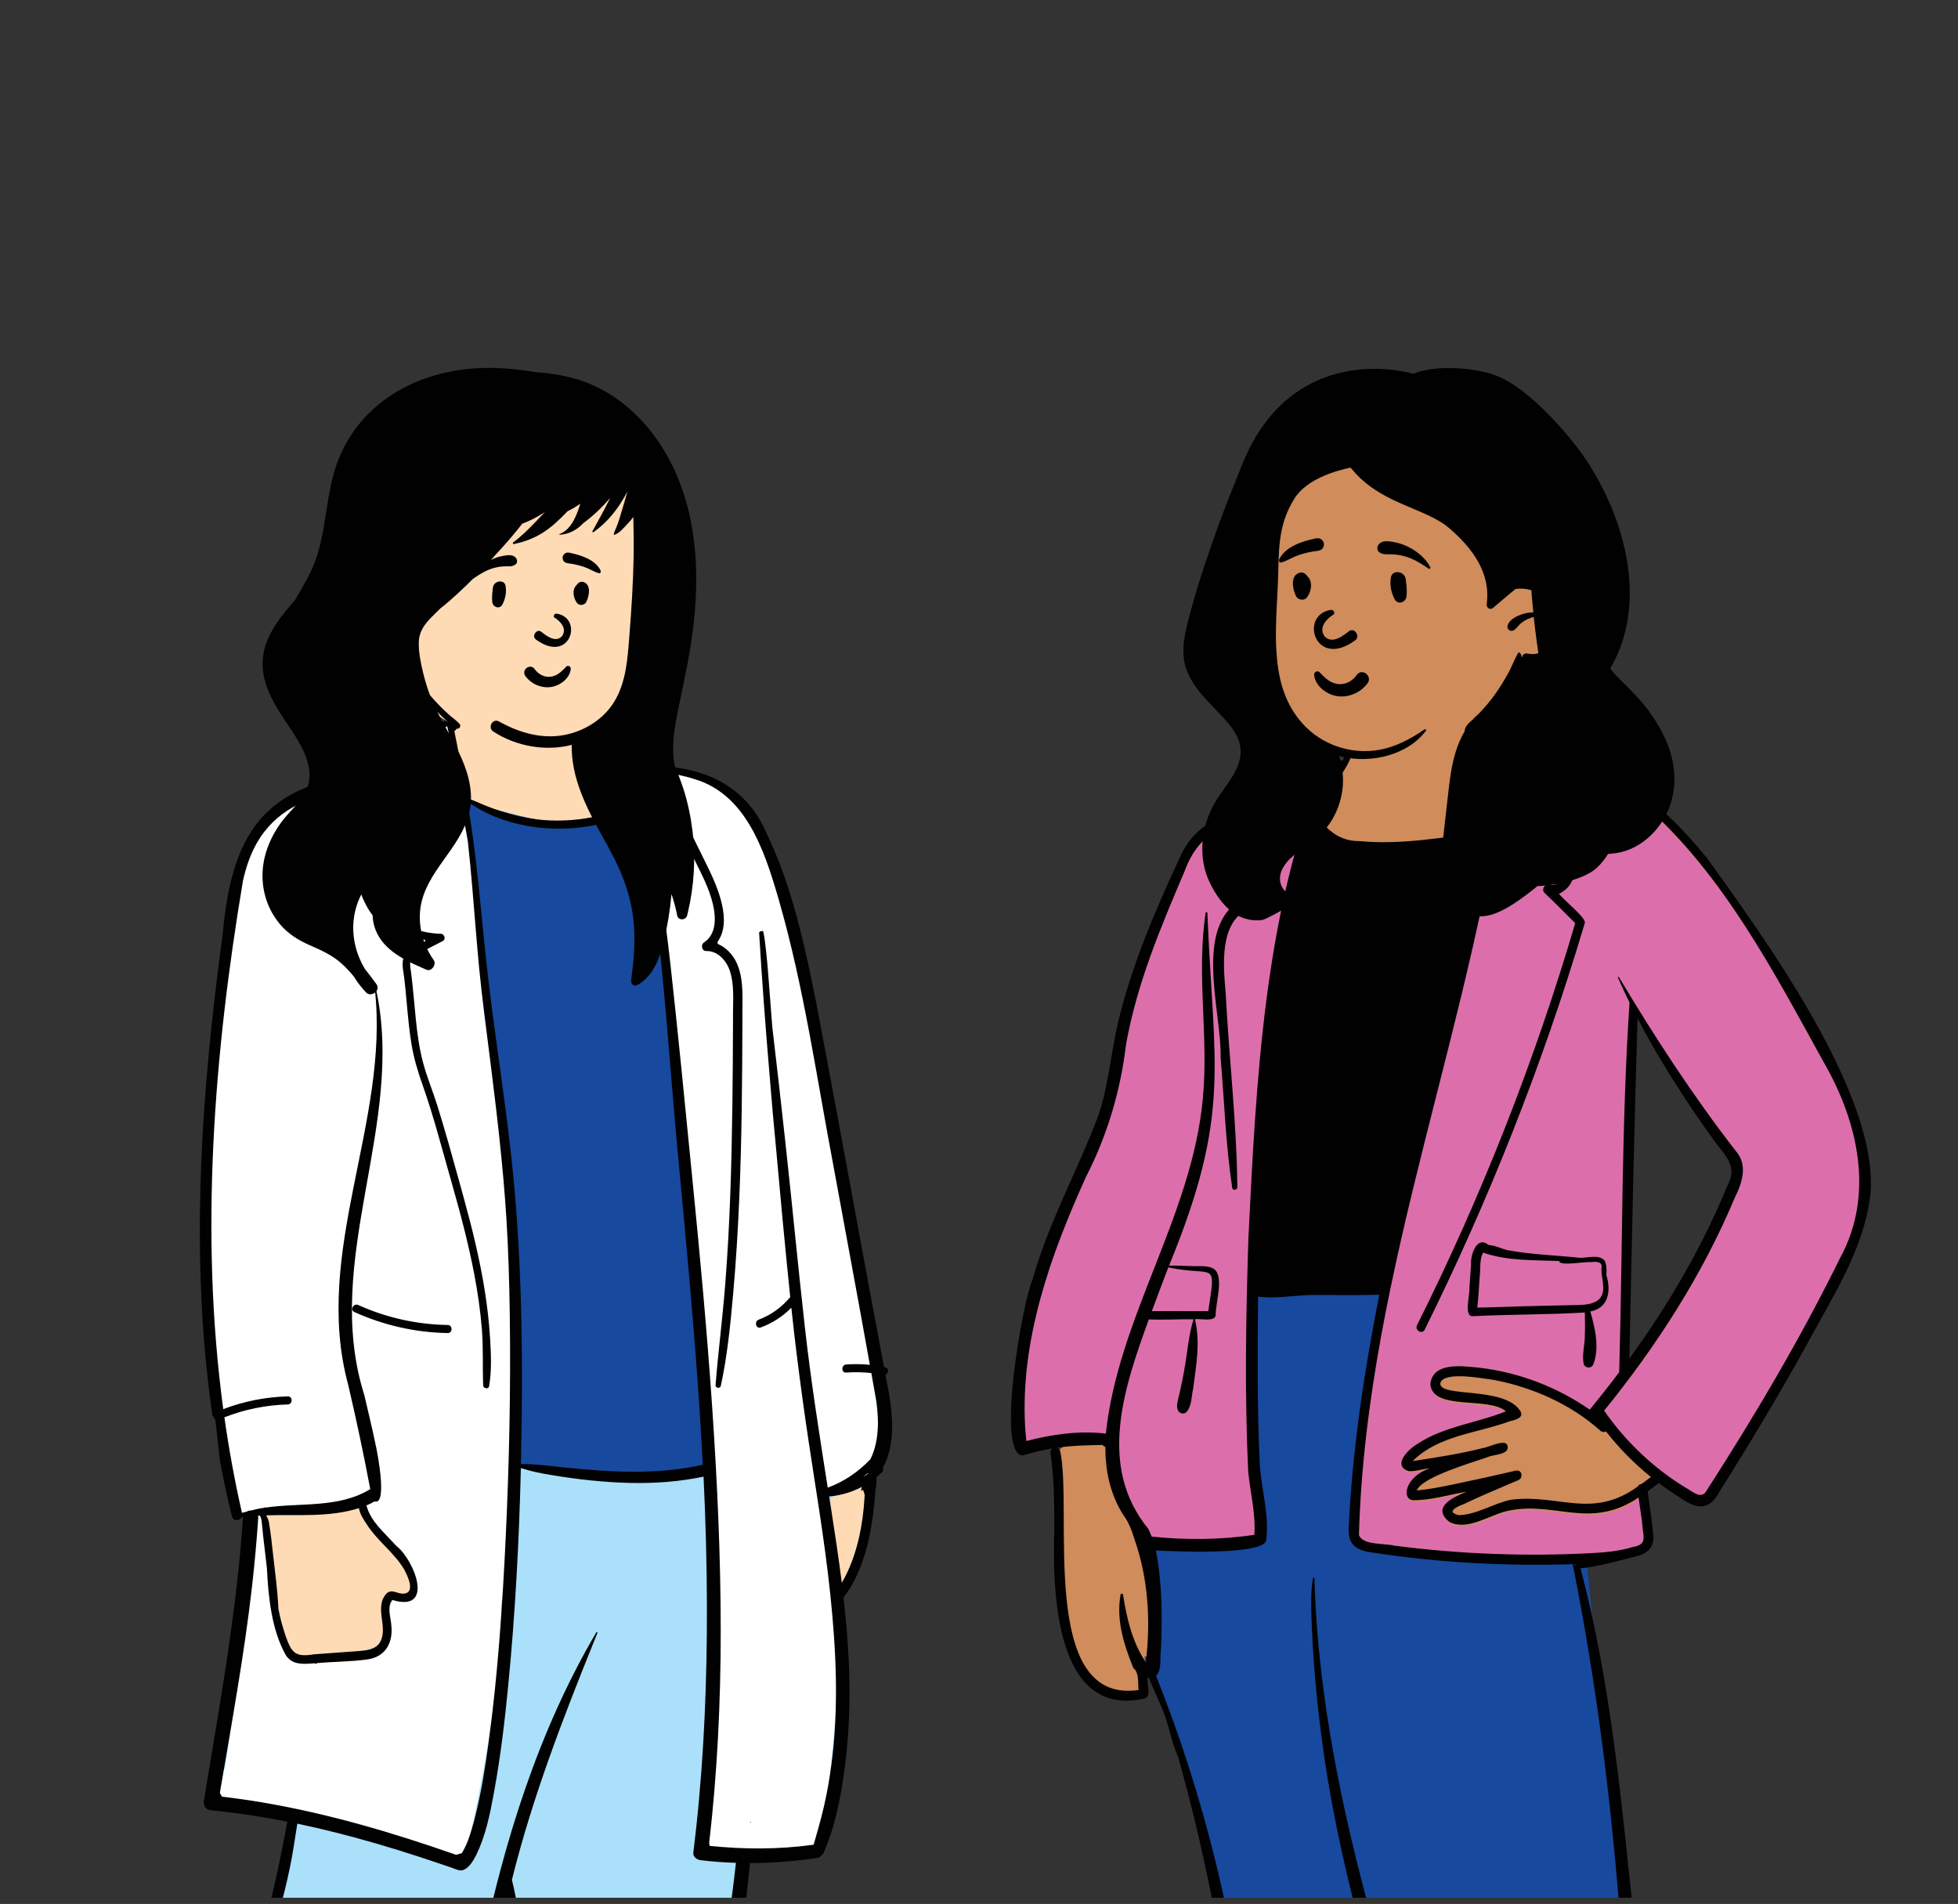 <?xml version="1.0" encoding="UTF-8"?> <svg xmlns="http://www.w3.org/2000/svg" xmlns:xlink="http://www.w3.org/1999/xlink" id="Layer_1" viewBox="0 0 543 528"><rect x="0" y="0" width="543" height="528" fill="#333333" stroke="none"/><defs><style>.cls-1{fill:none;}.cls-2{clip-path:url(#clippath);}.cls-3{fill:#17499e;}.cls-3,.cls-4,.cls-5,.cls-6,.cls-7,.cls-8,.cls-9{fill-rule:evenodd;}.cls-4{fill:#dc6fab;}.cls-5{fill:#d08c5b;}.cls-6{fill:#aae0fa;}.cls-7{fill:#fff;}.cls-8{fill:#fedbb5;}.cls-9{fill:#010101;}</style><clipPath id="clippath"><rect class="cls-1" x=".96" y="2" width="541.04" height="524.27"></rect></clipPath></defs><g class="cls-2"><g><path class="cls-6" d="M234.85,695.38c-10.98-12.15-27.16-16.44-41.05-24.06l.3-.79c-.82-.47-1.77-.88-2.68-1.29-.16-.22-.78-.76-.96-.99,13.75-51.8,8.79-98.4,16.19-153.15,6.48-.33,14.08,.29,20.39-1.96,8.82-23.5,7.79-44.98,5.38-69.96-.11-.57-.1-.72,.33-1.17,5.47-6.11,8.43-20.79,8.81-32.24l-.06-.83c.58-.43,1.26-1.04,1.79-1.51,3.94-8.72,2.67-17.32,.55-27.12h0c-11.03-48.76-14.11-102.75-32.7-148.74-5.05-11.94-16.23-17.43-28.9-17.45h-.78c-.63-.92-1.34-1.91-2.02-2.74,.08-.1,.14-.22,.16-.35,.26-1.61-1.27-2.55-2.46-3.28-1.31-.8-2.76-1.36-4.2-1.86-1.34-.46-3.09-1.05-4.44-.28-.58,.33-.86,1.2-1.59,1.18-.04,0-.08,0-.12-.01-2.16-4.54-2.17-9.46-5.8-13.39-4.1-4-9.06-7.63-15.19-7.38-4.4,.4-13.99,.69-16.24,5.49-2.18,2.39-3.16,5.51-3.64,9.15l-1.14-.1c-.69,.62-2.06,1.92-2.77,2.6l-.08-.2c-2.33,2.08-4.7,4.48-7.33,6.08-1.23,.41-.17,2.07-.25,3.05-5.24,1.12-10.44,2.4-15.45,4.35-12,1.67-21.86,6.01-27.13,13.76-16.51,39.74-17.69,108.77-11.07,161.38,.05,.39-.06,1.04,.39,1.21,.48,3.52,.85,7.12,1.2,10.59,.77,5.58,2.17,11.12,3.42,16.52l.38-.86c.78,.08,2.37,.08,3.16,.07-2.44,27.64-6.66,53.87-11.22,80.57-.11,.5,.16,.79,.57,.8,7.26,.69,15.12,1.9,22.84,3.47-7.81,41.61-30.54,100.01-31.1,138.27-.12,13.32-4.79,38.06,9.04,41.54-2.38,9.69-7.84,17.88-13.16,25.95-4.06,7.07-2.21,18.91,5.42,22.56,13.07,4.46,27.99,7.06,41.11,4.19,2.84,.66,5.72-.21,8.23-2.07,13.19-11.75-1.56-31.46-7.86-43.96-1.46-2.28-4.08-5.84-1.55-8.65,.73,0,2.07-.44,2.33-.78-.69-1.06-.66-.82,.07-1.79,30.84-40.87,33.1-101.58,44.72-151.19l2.99,.22c6.37,55.38-22.66,93.04,6.18,149.29,.95,3.28,3.88,3.12,6.24,4-16.87,6.09-9.32,30.59,6.05,33.33,17.18,4.41,35.08,8.57,52.14,8.17,4.6,0,9.21-.23,13.71-.63,19.66,.26,23.18-13.97,8.81-27.01"></path><path class="cls-8" d="M94,418.39c1.88,.03,4.11-2,5.84-1.11,.56,.43,5.17,9.49,8.4,12.22l.2,.19c3.27,3.04,6.02,6.94,5.26,11.71-.52,1.84-4.52,.75-6.07,1.05-.79,8.04,2.29,14.31-8.09,15.48l-1.37,.23c-5.13,.85-15.15,2.33-18.21-.5-1.33-1.51-.93-3.66-1.02-5.53-2.21-4.13-2.19-8.99-2.54-13.56,.41-2.17-4.89-20.15-2.42-18.87,6.12-1.73,13.72-.73,20.01-1.3Zm144.07-5.46c.33-.37,.89-.42,1.34-.21,.2-.02,.41-.04,.61-.04,.36,.06,.09,.42-.12,.49,.8,1.87-4.51,33.35-8.03,25.09-.11-6.15-1.24-12.18-2.12-18.25-1.33-5.77,4.33-6.15,8.33-7.08Zm-109.61-223.69c4.7-8.29,20.72-5.63,28-2.51,7.98,3.12,7.16,12.53,8.96,19.61,2.76,.66,5.46,2.38,6.25,5.3,.96,2.69,1.84,5.41,2.72,8.12l.05,.13c.46,1.15,.97,2.89-.51,3.4-11.81,8.38-32.27,5.2-44.28-1.3-2.23-.97-2.04-6.65-2.23-8.61-.16-1.73-.35-3.45-.59-5.16-.85-1.19-2.16-6.98-.14-7.26,.59-3.91,.01-8.13,1.77-11.73Z"></path><path class="cls-7" d="M124.65,202.71c1.96,7.15,3.29,14.62,4.26,21.97,1.2,9.15,4.12,38.37,4.9,43.82,2.33,16.3,4.06,32.69,5.26,49.12,.67,2.94,1.03,5.95,1.21,8.96l.02,.35c.13,2.29,.27,4.7,.19,7.08,.62,4.36,1.11,8.75,1.51,13.12,1.48,16.41,1.81,32.95,1.31,49.42-.25,8.24-.67,16.47-1.37,24.68-.31,3.66-.67,7.32-1.08,10.97l-.35,3.13c-.34,2.94-.71,5.9-1.41,8.76-.16,2.86-.19,5.73-.36,8.56-.62,10.48-1.81,20.93-3.49,31.29-.85,5.2-1.81,10.37-2.86,15.53-.44,2.18-.9,4.36-1.39,6.53l-.24,1.08c-.56,2.48-.89,5.36-2.05,7.62-.4,.78-1.39,.77-1.94,.26-.02,.03-.03,.06-.05,.09-.5,.89-1.52,1.04-2.37,.64-4.18-1.95-8.44-3.71-12.75-5.33-7.59-2.85-15.38-5.14-23.29-6.85-3.99-.86-8-1.59-12.03-2.15-4.03-.57-8.1-.79-12.13-1.35-.3-.04-.53-.15-.71-.31-1.09-.04-2.15-.3-2.84-1.06l-.41-.07-.21-.04c-.14-.03-.09-.21,.03-.23,.11-.01,.21-.02,.32-.03-.16-.25-.29-.54-.39-.89-.44-1.63,.35-3.4,1.09-4.82,.39-.75,.84-1.46,1.34-2.14,.18-1.08,.36-2.15,.52-3.23,.42-2.77,.83-5.55,1.24-8.32,1.43-9.83,2.75-19.68,4.01-29.53,.93-7.25,1.74-14.52,2.92-21.73-.08-1.6-.17-3.21-.28-4.81-.1-1.44-.47-1.69-1.07-2.91-.63-.04-2.33,.39-2.96,.28-1.05,.26-1.01-1.89-1.42-3.31-4.07-14.31-5.59-29.4-6.67-44.21-1.91-26.2-.49-52.48,1.74-78.61l.07-.79c1.08-12.59,1.85-25.26,3.67-37.77,.8-5.48,1.9-10.97,3.87-16.14l.2-.53c.45-1.15,.92-2.33,1.5-3.41,.58-1.1,1.34-2.13,2.07-3.14,1.61-2.23,3.44-4.2,5.57-5.9,.03-.02,.05-.03,.08-.05,.9-.87,1.86-1.67,2.87-2.41,6.84-5,15.3-6.36,23.38-7.79,2.02-.36,2.88-2,4.88-2.43,0,0,4.92-1.03,5.03-1.4,.05-.19-.49-2.78-.39-3.19,.41-1.84,2.12-1.62,3.43-2.73,1.83-1.56,3.62-2.69,5.49-4.2,.42-.34,1.17-1.76,1.54-1.53,0,0,.95,1.85,1.01,2.07Zm43.98,4.18c-.16-.75,.34-1.61,1.26-1.31,5,1.62,9.03,3.92,12.15,8.16,2.33,0,4.67,.2,6.96,.69,2.64,.57,5.1,1.37,7.56,2.5,2.17,1,4.28,2.33,5.9,4.15,.45,.5,.85,1.04,1.22,1.6,4.48,3.14,7.31,9.03,9.34,14.11,2.09,5.22,3.48,10.76,4.92,16.2,1.63,6.13,3.1,12.31,4.43,18.52,1.27,5.93,2.41,11.89,3.4,17.87l.79,4.79c.69,4.16,1.35,8.35,1.76,12.54,.88,3.15,1.73,6.3,2.44,9.51,3.11,13.88,6.03,27.83,8.24,41.89,2.2,14.01,3.86,28.12,4.96,42.27,.05,.62-.24,1.03-.65,1.22-.05,.4-.12,.79-.22,1.18-.79,3.02-2.91,5.52-5.41,7.21-2.87,1.95-6.06,3.21-9.23,4.55,.98,4.31,1.66,8.7,2.17,13.14,1.61,13.93,2.01,27.95,1.41,41.97-.3,7-.89,13.98-1.71,20.93-.41,3.44-.86,6.87-1.37,10.29-.23,1.53-.47,3.06-.72,4.59l-.15,.92c-.3,1.74-.48,3.43-1.32,5-.59,1.09-1.71,1.11-2.49,.54-1.33,.55-3.19,.59-4.29,.74-2.84,.39-5.69,.76-8.56,.98-2.84,.21-5.72,.34-8.56,.13-1.42-.1-2.83-.29-4.23-.54l-.37-.07c-.62-.11-1.25-.25-1.84-.45-.66-.23-1.27-.61-1.93-.85-.21-.08-.28-.28-.19-.49,.16-.38,.33-.73,.53-1.08,.03-.06,.13-.04,.13,.04,0,.3-.01,.59-.03,.88,.08,0,.16,0,.25,0,.03-.85-.08-1.69,0-2.54l.15-1.64c.03-.27,.05-.55,.08-.82,.16-1.64,.45-3.28,.71-4.9,.54-3.47,1-6.95,1.35-10.44,1.26-12.32,1.34-24.74,1.53-37.12l.03-2.17c.08-5.42,.19-10.85,.46-16.27-.06-.85-.12-1.71-.18-2.55-.32-4.45-.54-8.91-.81-13.37-.95-15.68-1.95-31.37-2.76-47.06-.13-2.5-.25-5.01-.35-7.51-1.47-7.25-2.17-14.62-2.9-21.99-1.44-14.5-2.76-29.01-3.96-43.53-.6-7.26-1.18-14.52-1.76-21.78-.24-3.01-.48-6.02-.69-9.03-.18-.97-.36-1.95-.55-2.91-2.02-10.35-4.04-20.7-6.06-31.05-.94-4.82-5.9-18.43-6.83-20.57-.29-.68-2.67-4.23-3.66-5.22l-.05-.05c-.34-.35-.84-1-.57-1.5,.07-.13,.17-.21,.28-.25Zm-68.58,208.56c-3.02,.82-6.28,2.18-9.35,2.79-4.11,.81-8.27-.04-12.44,.3-2.02,.16-5.93,.98-5.82,1.36,.03,.09,.05,.19,.07,.28,.06,0,.13,.04,.13,.12v.4c.64,2.78,.65,5.84,.8,8.65v.25l.33,2.88c.56,4.96,1.18,9.9,2.32,14.75,.91,3.86,2.02,7.77,3.66,11.37,.23,.5,.47,1,.73,1.49l1.07,.02h.53c2.11,.02,4.22,.11,6.33,.06,4.11-.08,8.23-.41,12.3-1.05,1.96-.3,3.91-.67,5.85-1.1,.29-2.39,.59-4.77,.88-7.16l.45-3.58c.29-2.3,.78-4.16,3.06-5.06,1.02-.4,2.07-.57,3.13-.6l.05-.51c.28-2.84,.15-5.46-1.29-7.95-1.02-1.76-2.4-3.23-3.81-4.66l-1.69-1.7c-2.75-2.79-5.37-5.7-5.86-9.82-.71-.66-1.05-.66-1.42-1.55Zm18.91,36.76c.39-.18,.23-.58,.1-.23v.03c-.03,.07-.06,.14-.1,.21Z"></path><path class="cls-3" d="M129.23,221.71l1.93,15.6,5.07,49.57,5.23,46.48,2.07,64.23v9.57h7.34c2.79,0,25.4,3.6,25.4,3.6l21.37-3.6-6.66-79.15-5.88-57.49s-7.49-45.93-8.83-47.02c-1.34-1.1-4.62,4.79-17.36,4.79s-29.67-6.58-29.67-6.58Z"></path><path class="cls-9" d="M127.33,190.31c.09-.23,.36-.23,.45,0,.66,1.68,.33,4.1,.1,5.86-.22,1.74-1.11,5.74-1.27,5.99l-.03,.04c-.2,.27-.37,.44-.58,.55,1.1,5.35,2.09,10.72,2.98,16.12,.15,.8,.3,1.6,.45,2.4,.58,.29,1.2,.45,1.83,.7,.99,.39,1.96,.84,2.94,1.25,1.96,.82,3.91,1.54,5.94,2.16,4,1.22,8.11,1.96,12.29,2.13,4.16,.17,8.33-.14,12.41-1.02,1.94-.42,3.89-.92,5.75-1.63,.79-.3,1.57-.68,2.24-1.21,.64-.51,1.08-1.2,1.74-1.69,.03-.02,.06-.04,.08-.05-.37-1.11-.76-2.21-1.17-3.31-.59-1.31-1.15-2.64-1.77-3.93-.6-1.26-1.21-2.52-1.82-3.78-.06,0-.12-.02-.17-.04-2.36-.97-4.23-2.87-5.23-5.28-.56-1.34-.9-2.79-.98-4.25l-.04-.78c-.06-1.11-.07-2.47,.47-3.29,.03-.05,.11-.06,.14,0,.59,.95,.5,2.39,.74,3.48l.09,.39c.25,1.09,.53,2.2,1,3.21,.58,1.26,1.36,2.44,2.38,3.33l-.37-.74-.48-.96c-.16-.32-.1-.8,.25-.97,1.25-.61,2.46-.58,3.59,.01,1.1-.02,2.19,.15,3.27,.6,2.23,.91,4.04,2.45,5.62,4.27,.74,.85,1.42,1.75,2.07,2.68,12.82,.04,24.7,5.4,30.25,18.32,7.22,14.94,10.72,31.44,13.96,47.68,6.38,33.48,12.38,67.05,18.7,100.54,.11,.02,.22,.04,.33,.06,1.13,.24,.94,1.73,.08,2.1l.41,2.15,.09,.46c1.48,7.54,2.52,16.41-1.24,23.23,.18,.37,.16,.83-.23,1.21-.5,.48-1.01,.92-1.53,1.35,.09,1.3-.02,2.58-.34,3.83,.04,1.14-.19,2.38-.24,3.34-.87,8.83-2.96,19.09-8.56,26.17,.9,7.88,1.53,15.78,1.64,23.72,.12,8.01-.28,16.02-1.35,23.96-1.05,7.79-2.61,15.93-5.8,23.11-.15,.34-.37,.57-.62,.71-.23,.39-.59,.68-1.03,.75-6.19,.89-12.48,1.4-18.76,1.42-2.21,19.55-3.63,39.2-4.82,58.81l-.08,1.34c-1.85,30.47-2.43,61.51-10.92,90.98l.12,.12,.61,.27c.81,.37,1.62,.75,2.37,1.23,.49,.31,.56,.84,.39,1.27,3.28,2.19,7.1,3.59,10.74,4.96,10.93,4.02,21.04,10.31,29.46,18.55,15.14,14.1,11.88,29.69-9.83,29.74-20.02,1.88-40.28-.49-59.62-6.02-1.06-.3-2.2-.53-3.16-1.09-1.19-.03-2.4-.23-3.41-.46-9.25-2.15-16.97-10.77-16.82-20.79,.06-5.13,2.13-11.33,6.87-13.7-1.75-.52-2.69-2.02-3.37-3.65-.65-1.31-1.28-2.62-1.89-3.95-3.86-8.4-6.69-17.28-8.61-26.36-7.62-30.1,1.74-60.06,5.2-90.12,.08-3.72,.11-7.43,.04-11.16-.08-3.94-.29-7.89-.56-11.82-.11-1.63-.26-3.26-.39-4.89l-.09-1.22c0-.11-.02-.23-.03-.34-12.19,51.3-12.96,108.2-44.99,151.76,1.09,1.74-1.23,2.88-2.77,3.09-1.34,1.88,1.11,4.84,2.01,6.38,1.46,2.5,2.84,5.06,4.18,7.64l.92,1.72c5.98,11.13,13.93,26.82,2.39,36.64-2.55,1.96-5.93,3.1-9.11,2.45-3.57,1.01-7.3,1.31-11,1.15-7.27-.16-14.52-1.16-21.62-2.73l-1.26-.29c-2.7-.62-5.43-1.31-7.94-2.51-8.58-4.29-10.54-16.62-6.1-24.72,1.49-2.85,3.55-5.31,5.26-8.01,3.15-4.98,5.65-10.49,7.35-16.18-.08-.03-.16-.05-.24-.08-.34,.13-.75,.11-1.18-.12-11.33-7.03-7.54-30.55-7.26-42.43,2.38-30.85,9.71-61.09,18.8-90.52,5.65-15.07,9.15-30.67,12.05-46.43-7.01-1.39-14.08-2.46-21.2-3.15-1.39-.13-2.16-1.21-1.93-2.61,.77-4.85,1.58-9.7,2.39-14.54l.7-4.2c3.31-19.81,6.38-39.61,7.71-59.68,0-.11,.02-.22,.04-.33-.11,0-.22,0-.32,0-.5,1.12-2.39,1.34-2.76-.17-1.28-5.21-2.41-10.46-3.39-15.74l-.27-2.65c-.27-2.65-.55-5.31-.9-7.95l-.07-.49c-.24-.19-.39-.51-.42-.85-.1-.03-.21-.03-.32,0-6.46-44.43-3.17-89.68,2.83-133.97,2.27-24.68,9.47-39.62,35.01-43.58,5.35-1.08,10.79-1.73,16.03-3.26l-.02-.17c-.11-.87-.48-2.16-.19-3.02,.24-.73,1.28-1.07,1.86-1.48,.94-.67,1.84-1.39,2.71-2.14,1.79-1.53,3.47-3.18,5.27-4.72,.05-.04,.13-.02,.16,.04,.46-.44,.93-.87,1.41-1.3,.38-.34,1.03-.3,1.27,.16,.39-1.15,.73-2.33,1.01-3.52,.22-.92,.43-1.84,.57-2.77,.14-.91,.15-1.89,.47-2.75Zm-35.88,493.11c-5.76,1.3-11.68,.86-17.53,.66-1.83,3.56-2.98,7.48-3.87,11.38-.88,5.96-4.27,4.14-2.3-.86,1.23-3.89,3.34-7.36,5.79-10.53-.81-.03-1.62-.04-2.43-.05-1.36,.24-2.73,.38-4.1,.55-1.75,.22-3.5,.5-5.26,.6-.64,.04-1.33,.04-2.01,0-.51,.14-1.01,.28-1.51,.45-.1,9.26-4.78,17.2-9.63,24.66-3.93,6.95-1.78,18.17,6.52,20.32,11.5,3.85,23.66,4.04,35.6,4.76,.28-1.21,1.65-1.67,2.76-1.53,3.08,.54,6.25-1.15,8.05-3.69,7.31-11.8-5.17-26.56-8.71-37.91l-.12-.28c-.98-2.32-2.94-6.26-1.22-8.51Zm97.2-12.35c-1.17,.24-2.33,.5-3.49,.78l-.17,.05c-.18,.47-.5,.88-.91,1.1,1.6,1.49,3.15,3.12,4.51,4.87l.18,.24c1.44,1.89,3.16,3.54,3.86,5.9,.23,.77-.64,1.39-1.29,1.02-2.12-1.22-3.36-3.45-4.66-5.47-1.27-1.98-2.28-4.17-3.02-6.4-6.06,.25-11.9,5.09-17.42,7.57-3.08,5.37-3.7,11.64-3.55,17.75-2.28,4.54-5.34-10.09,2.17-17.08l-.26,.11c-4.07,1.69-8.54,2.56-12.82,.98,.08,.16,.08,.74-.24,.51-.86-1.07-2.84,3.06-3.09,3.6-5.34,11.06,1.26,23.37,12.7,25.98,.73-1.87,3.55-1.47,2.66,.62l.02,.04,.02,.02c1.1,.33,2.85,.35,3.27,1.59,15.62,4.31,31.88,5.9,48.02,5.77,7.08-.62,22.87,1.1,26.11-6.73,2.51-9.44-7.88-17.51-14.09-22.83-4.03-3.23-8.38-6.06-12.93-8.44-4.02-2.1-8.5-3.77-12.59-5.98-.04,.01-.07,.02-.11,.03-2.99,.52-5.69-2.05-8.02-3.61-1.19-.8-2.46-1.51-3.81-1.98-.13,.06-.25,.11-.38,.13,.2,.21-.27,.24-.1,0-.21-.03-.4-.08-.57-.16Zm23.96,33.26c-2.91,.22-3.57-6.29-1.95-4.5,.19,.68,.52,1.39,.96,1.95l.11,.13c.54,.62,2.37,1.96,.89,2.42Zm-133.95-17.61c.06-.11,.23-.06,.23,.06-.05,1.5-.15,2.81,.21,4.29,.35,1.42,1.01,2.65,1.79,3.85,.57,.88-.77,1.64-1.36,.82-1.69-2.37-2.3-6.36-.88-9.02Zm98.59-11.61c.04-.18,.32-.18,.35,0,.95,3.14,1.23,6.46,1.97,9.67,.13,1.83,3.14,7.8,.35,8.23-2.6,.04-2.75-6.27-3.17-8.25l-.04-.34c-.33-3.1-.49-6.33,.55-9.3Zm-106.76,9.25c.13,0,.13,.21,0,.21s-.13-.21,0-.21Zm73.96-277.21l-.02,.66c-.49,19.94-1.56,39.88-3.5,59.72-.94,9.63-2.07,19.26-3.8,28.77l-.26,1.44c-1.03,5.6-2.24,11.4-4.72,16.5l-.14,.28c-.75,1.49-1.79,3.22-3.28,3.96-1.08,.54-2.12-.05-3.17-.42-.96-.33-1.92-.67-2.88-.99-2.08-.71-4.16-1.41-6.25-2.09-4.04-1.32-8.1-2.57-12.18-3.76-7.2-2.09-14.47-3.95-21.8-5.49-.34,2.24-.69,4.49-1.06,6.73-2.43,15.06-7.58,29.32-11.97,43.85-10.36,35.78-19.19,73.04-17.41,110.63,.24,2.89,.73,5.77,1.71,8.5,.9,2.5,2.49,4.75,4.13,6.78,.32,.39,.42,.84,.36,1.25,.04,.11,.06,.23,.07,.36,.67,.14,1.36,.21,2.06,.23,9.74-3.92,20.86-.66,30.86-3.68,.08-1.05,.45-2.2,.88-3.16,9.01-12.57,15.78-26.73,20.82-41.44,10.46-30.29,14-62.4,20.37-93.72,6.42-31.14,16-62.02,32.1-89.37,.12-.2,.39-.03,.3,.18l-.81,2.01c-8.77,21.7-17.24,43.63-22.9,66.44,12.04,48.54-18.49,92.62,4.07,144.09,.96,2.4,2,4.76,3.1,7.09,.72,2.04,3.12,5.03,2.94,7.02,8.55,1.78,15.69-4.43,22.81-8.22l.22-.1c2.43-1.09,6.78-3.49,9.14-2.16,.04,.03,.08,.06,.12,.09,.21-.05,.42-.09,.63-.13,.67-.2,1.34-.39,2.01-.57,.16-.05,.32-.09,.49-.14,.02-1.51,.5-3.29,.92-4.49,12.42-46.1,8.64-94.66,15.05-141.74,.2-1.82,.41-3.64,.63-5.46-3.27-.1-6.53-.34-9.76-.73-.99-.12-2.22-.89-2.06-2.13,.3-2.45,.59-4.89,.85-7.34,2.18-20.32,2.97-40.76,2.92-61.2-.03-11.91-.37-23.81-.93-35.7-3.31,.69-6.66,1.17-10.02,1.45-7.09,.59-14.2,.31-21.27-.41-3.58-.36-7.13-.86-10.68-1.45l-.62-.1c-2.6-.43-5.22-.95-7.73-1.77l-.3-.1Zm-60.79,241.51c.13-.25,.53-.08,.45,.19-2.85,9.27-5.29,18.67-7.41,28.15-1.23,6.47-5.27,4.52-3.46-1.2,2.31-9.46,5.86-18.59,10.43-27.14Zm72.35,2.82c-.01-.23,.32-.26,.38-.05,1.82,5.88,4.27,11.61,7.72,16.68,1.07,1.57,2.57,3.02,3.1,4.9,.25,.88-.69,1.46-1.41,1.12-1.82-.88-2.97-3.02-3.99-4.73l-.06-.09c-3.26-5.38-5.42-11.46-5.75-17.82Zm-61.05,12.54c.24-.31,.68,.09,.51,.41l-.08,.15c-.77,1.58-5.29,11.17-5.9,7.38,1.19-2.98,3.53-5.44,5.47-7.94Zm96.49,5.51s-.07,.07-.11,.1c.34,.12,.68,.26,1,.41-.3-.16-.6-.33-.9-.51ZM124,201.38l-.43,.31c-2.44,2.06-4.92,4.07-7.38,6.1-.27,.25-.54,.49-.82,.73-.32,.26-1.09,1.18-1.09,1.18,.26,.95,.42,1.97,.66,2.93l.07,.29c.42,1.55,.75,3.11,1.1,4.67,.85,3.81,1.32,7.69,1.33,11.6,0,3.06-.38,6.12-.67,9.16l-.35,3.71c-.18,1.86-.35,3.72-.52,5.57-.28,3.1-.55,6.21-.74,9.32v.15c-.04,.77,.13,.68,.96,.91h.05c.64,.2,1.3,.36,1.96,.49,1.36,.27,2.73,.41,4.12,.45,.98,.03,1.51,1.52,.53,2.02-1.86,.94-3.71,1.9-5.55,2.87l-1.29,.68c-.92,.48-1.9,.95-2.13,2.08-.2,.99,.05,2.07,.18,3.05,.58,4.37,.88,8.76,1.34,13.14,.41,3.96,.94,7.92,1.96,11.77,1.08,4.1,2.75,8.04,4.01,12.09,2.14,6.88,4.08,13.84,6,20.79l1.28,4.64c2.37,8.58,4.5,17.25,5.89,26.06,.68,4.31,1.17,8.64,1.44,12.99l.05,.86c.24,4.12,.38,8.33-.32,12.4-.17,1-1.6,.69-1.64-.23-.21-5.13,.05-10.24-.35-15.37-.41-5.15-1.15-10.27-2.11-15.34-1.64-8.66-3.92-17.18-6.33-25.64l-.2-.71c-2.43-8.49-4.63-17.06-7.53-25.4l-.26-.73c-1.35-3.81-2.48-7.54-3.13-11.55-.56-3.47-.9-6.97-1.22-10.47l-.16-1.75c-.18-2-.37-4-.61-6-.21-1.77-.75-3.74-.22-5.5,.57-1.91,2.34-2.7,3.93-3.54,.65-.34,1.31-.69,1.96-1.03,.13-.07,.21-.47,.05-.5-.12-.02-.78-.16-.78-.16-1.21-.25-3.1-.52-3.76-1.69-.32-.56-.26-1.22-.22-1.83,.05-.89,.12-1.78,.18-2.67,.13-1.92,.28-3.85,.44-5.77,.27-3.25,.56-6.49,.85-9.73,.28-3.19,.68-6.4,.68-9.6,0-4.19-.62-8.21-1.52-12.26-.32-1.44-.57-2.87-.78-4.32-17.91,8.76-39.72,4.99-45.54,31.71-8.07,48.04-11.99,97.96-5.46,146.47,5.73-2.19,11.78-3.38,17.91-3.54,1.4-.04,1.4,2.2,0,2.24-6.03,.15-11.96,1.37-17.59,3.56,1.26,8.89,2.87,17.72,4.87,26.49,.43-.09,.86-.2,1.28-.31,.39-.24,.85-.35,1.29-.34,1.18-.31,2.37-.61,3.59-.74-.04-.2,.27-.26,.27-.04,9.75-1.47,20.32,.25,29.15-5.14-1.83-9.7-3.88-19.37-6.13-28.98-9.98-36.89,11.53-72.73,7.4-109.67-.02-.19,.28-.22,.32-.04,8.26,37.61-15.09,75.05-3.25,112.56,1.08,4.67,2.23,9.33,3.19,14.03l.05,.21c.56,2.58,3.16,16.52-.4,15.29-.69,.45-1.46,.8-2.23,1.11,1.12,4.41,4.83,7.42,7.67,10.59l.1,.11,.51,.53c5.13,4.06,10.7,18.57-1.12,15-1.54,1.81-.42,4.8-.28,6.93,.59,4.99-1.69,8.93-6.74,9.57-4.6,.63-9.29,.6-13.91,1v.11c-.19,.03-.36,.07-.54,.1l.03-.17-1.11,.09c-2.74,.2-5.55,.19-7.12-2.58-3.77-6.92-4.7-15.59-5.12-24.14l-.07-.57c-.33-2.66-.64-5.32-.94-7.98-.1-.91-.19-1.83-.28-2.74l-.11-1.08c-.07-.69-.17-1.43-.57-1.94-.16,.01-.32,.03-.47,.04,.04,.2,.06,.42,.05,.67-.43,6.28-.99,12.55-1.7,18.8-2.18,19.27-5.74,38.31-8.94,57.41l.61,1.03c3.61,.42,7.21,.93,10.8,1.53l.77,.13c18.16,3.1,35.93,8.36,53.34,14.46l1.57-.45s.06-.09,.08-.13c.2-.32,.39-.65,.56-.98,.18-.33,.34-.67,.5-1.02l.3-.67c.06-.14,.05-.14,.23-.59,.86-2.25,1.52-4.59,2.1-6.93,1.67-6.69,2.74-13.55,3.67-20.38,2.56-18.8,3.84-37.81,4.74-56.76,.98-20.7,1.43-41.43,1.13-62.15-.13-8.79-.38-17.57-.93-26.34-.9-14.35-2.58-28.63-4.37-42.89l-.39-3.06c-.98-7.79-2.02-15.56-2.78-23.38-.73-7.57-1.29-15.17-1.94-22.75-.36-4.22-.76-8.43-1.22-12.63-.73-4.11-1.5-8.21-2.17-12.34-.99-6.06-2.08-12.11-3.23-18.14l-.33-1.39Zm54.37,9.67l-.21-.25c-2.19-2.57-5.28-5.19-8.72-4.95-.12,0-.16,.54-.16,.54,.52,.95,1.03,1.9,1.53,2.86,.06,.08,.11,.18,.15,.28,.66,1.27,1.3,2.55,1.92,3.84l.52,1.08c1.33,2.74,2.78,5.5,3.45,8.5,.01,.05,.02,.1,.01,.15,5.27,14.01,7.4,29.35,9.04,44.13,2.13,19.05,3.97,38.14,5.86,57.22l.3,3.01c2.06,20.74,3.99,41.49,5.41,62.29,1.43,20.87,2.41,41.79,2.4,62.72,0,19.58-.95,39.18-3.2,58.63l.14,.8c9.52,.97,19.01,1.01,28.53-.29l.3-.04c.44-1.63,.91-3.25,1.38-4.87,4.36-15.22,5.32-31.18,4.6-46.96-.71-15.74-2.92-31.33-5.35-46.87l-.24-1.53c-2.47-15.72-4.72-31.43-6.42-47.26l-.15-1.43c-2.4,2.45-5.29,4.3-8.49,5.48-1.31,.48-1.87-1.63-.62-2.14l.04-.02c3.42-1.27,6.4-3.43,8.76-6.27-1.51-14.61-2.86-29.23-4.17-43.85-.33-3.07-.56-6.15-.84-9.22-.24-2.65-.46-5.3-.67-7.94-1.13-13.3-2.15-26.61-2.94-39.94-.03-.56,1.07-.76,1.16-.34,.39,1.78,.56,3.61,.77,5.42,.26,2.28,.45,4.58,.63,6.88,.38,4.68,.73,9.37,1.08,14.05,1.24,10.36,2.39,20.72,3.53,31.09,1.92,17.42,3.56,34.88,5.52,52.3,1.67,14.88,4.01,29.63,6.33,44.41,4.48-1.66,8.51-4.37,11.82-7.88,2.77-5.42,2.42-12.99,1.17-18.84-.3-1.69-.6-3.38-.9-5.06-2.31-.26-4.64-.31-6.98-.14-1.4,.1-1.39-2.14,0-2.24,2.2-.16,4.39-.12,6.57,.09-3.32-18.59-6.8-37.14-10.2-55.71-4.63-24.42-8.12-49.16-15-73.06l-.35-1.21c-3.82-13.06-8.98-28.2-22.93-32.4-3.08-1.01-6.28-1.62-9.51-2.03,1.83,2.94,3.33,6.13,4.75,9.26,2.46,5.42,5.17,10.73,7.79,16.08l.46,.94c2.76,5.68,6.84,14.94,2.82,20.75-.08,.11-.08,.63,.04,.68,2.24,.95,4.09,2.89,5.15,5.15l.05,.1c1.81,3.94,1.62,8.43,1.59,12.69v3.36c-.06,16.47-.17,32.93-.88,49.38-.37,8.71-.9,17.42-1.67,26.11l-.1,1.08c-.73,8.25-1.59,16.57-3.34,24.66-.18,.84-1.53,.66-1.46-.2,.74-9.33,1.95-18.61,2.68-27.94,1.32-16.67,1.77-33.38,1.99-50.1,.1-7.43,.14-14.87,.17-22.31v-2.79c.02-3.86,.36-7.98-.86-11.69-.95-2.91-3.38-5.62-6.54-5.55-1.28,.03-1.63-1.73-.63-2.39,3.47-2.29,3.32-6.92,2.46-10.6-1.02-4.37-3.15-8.31-5.09-12.3l-.12-.24c-2.45-5.07-4.98-10.11-7.41-15.2l-.44-.94c-1.81-3.84-3.6-7.76-6.32-11.03Zm29.75,294.21c.14,0,.14,.23,0,.23s-.14-.23,0-.23Zm-108.59-87.02c-8.3,2.62-17.11,1.72-25.67,1.99l.04,.22c.34,.54,.58,1.16,.67,1.67,.51,2.9,.81,5.87,1.14,8.8,.58,5.11,1.27,10.2,1.51,15.33,.48,2.4,1.09,4.78,1.88,7.11l.1,.3c1.68,4.75,2.68,5.97,7.88,5.11,4.13-.31,8.26-.58,12.39-.9l.57-.05c1.79-.16,3.83-.45,5.03-1.92,2.62-3.58-.42-8.34,1.01-12.24,2.09-4.73,4.28-.57,6.96-2.04,1.7-1.18-.21-4.96-.88-6.26-2.75-4.72-7.43-7.94-10.39-12.55l-.12-.17c-.81-1.18-1.86-2.82-2.11-4.4Zm139.44-5.88c-2.8,1.46-5.86,2.36-9.02,2.64l.5,3.19c1.07,6.9,2.13,13.82,3,20.75,4.21-7.21,5.9-15.99,6.35-24.34-.13-.5-.27-.99-.46-1.45-.18,.12-.36,.24-.54,.35l.05-.32,.09-.64h.14c-.03-.06-.06-.12-.1-.18Zm1.79-3.7l-.02-.11-.19,.02c-.35,.3-.7,.6-1.06,.88l.04,.04c.42-.26,.82-.54,1.22-.83Zm-111.12-186.26l.07,.42c2.5,14.43,3.56,29.09,5.13,43.67,1.97,18.23,5,36.33,6.98,54.57,2.67,24.53,3.16,49.2,2.84,73.86-.05,3.71-.12,7.42-.2,11.12,3.4-.1,6.82,.36,10.2,.72l1.21,.13c13.01,1.36,26.18,2.22,39.03-.69-.39-7.72-.88-15.44-1.43-23.15-1.49-20.66-3.42-41.29-5.37-61.91-1.86-19.73-3.16-39.52-5.26-59.22-1.37-12.82-3.55-25.47-7.4-37.62-1.19,2.02-4.38,3-6.65,3.6l-1.09,.28c-7.02,1.84-14.38,2.11-21.51,.84-3.59-.64-7.1-1.67-10.44-3.19-1.72-.78-3.34-1.75-4.95-2.73-.33-.2-.76-.42-1.16-.7Zm-31.39,141.43c-1.28-.58-.17-2.51,1.1-1.93,7.82,3.54,16.28,5.41,24.82,5.54,1.4,.02,1.4,2.26,0,2.24-8.94-.14-17.73-2.14-25.92-5.84Z"></path><path class="cls-8" d="M179.29,137.98c-2.29-8.56-11.03-12.3-18.9-12.89-21.31-2.3-43,10.03-52.45,30.01-7.56,15.18-7.8,31.12,8.46,39.78,.89,.51,1.81,1.05,2.76,1.54,.82,.79,1.67,1.56,2.59,2.2,8.85,6.04,19.72,8.65,30.25,8.09,15.55-.33,21.1-11.27,24.49-25.31,3.58-13.97,5.58-29.14,2.8-43.42h0Z"></path><path class="cls-9" d="M189.5,218.7c-.73-2.28-1.64-4.49-2.49-6.72-.18-1.11-.3-2.23-.33-3.36-.12-4.04,.61-8.11,1.43-12.05,1.66-7.99,3.42-15.9,4.3-24.04,1.58-14.56,.64-29.7-5.74-42.99-5.53-11.51-14.9-20.93-27.01-24.46-3.58-1.04-7.26-1.62-10.97-1.85-.46-.08-.92-.15-1.37-.22-5.16-.81-10.38-1.21-15.6-.86-8.65,.58-17.22,3.16-24.42,8.26-7.25,5.13-12.4,12.33-14.8,21.12-2.49,9.14-2.28,19.03-6.59,27.59-1.27,2.53-2.76,4.94-4.17,7.38-3.76,4.35-7.84,9.19-8.73,15.17-1.1,7.39,3,13.64,6.88,19.41,3.51,5.21,8.27,12.4,4.66,18.82-1.7,3.03-4.43,5.29-6.48,8.05-2.12,2.87-3.78,6.15-4.64,9.67-1.61,6.6-.13,13.48,4.18,18.64,2.24,2.69,5.12,4.46,8.24,5.84,3.19,1.41,6.31,2.76,8.94,5.16,1.21,1.1,2.31,2.3,3.35,3.56,.97,1.58,2.1,3.05,3.38,4.4,1.41,1.49,4.16-.55,2.87-2.3-.1-.13-.19-.26-.28-.39-.94-1.28-1.89-2.55-2.88-3.78-2.96-4.86-4.1-10.82-2.63-16.5,.38-1.48,.92-2.88,1.59-4.2,.14,.38,.3,.76,.46,1.14,.64,1.46,1.54,3.18,2.68,4.65,.04,1.01,.19,2.01,.47,2.99,1.76,6.08,7.64,9.08,12.94,11.42,.52,.23,1.03,.45,1.54,.67,1.38,.6,2.85-1.45,1.99-2.68-.23-.32-.45-.66-.66-.99-2.49-3.99-3.67-8.77-3-13.53,.71-5.03,3.56-9.2,6.4-13.19,2.79-3.93,5.78-7.94,7.03-12.73,1.38-5.29,.12-10.57-2.01-15.45-1.95-4.46-4.55-8.57-6.73-12.91,.75,.77,1.52,1.52,2.31,2.24,.89,.81,1.81,1.74,2.87,2.31,.78,.42,1.56-.59,.95-1.27-.81-.9-1.86-1.59-2.76-2.39-.87-.77-1.71-1.57-2.53-2.39-1.01-1.01-1.97-2.07-2.9-3.16-.74-1.96-1.35-3.98-1.85-6.02-.68-2.77-1.3-5.71-1.25-8.58,.05-2.94,1.52-5,3.48-6.98,.83-.84,1.67-1.66,2.51-2.49,1.78-1.36,3.47-2.88,5.1-4.39,2.91-2.7,5.73-5.55,8.42-8.48,.72-.79,1.44-1.58,2.14-2.39,2.47-2.63,4.82-5.37,7.04-8.21,2.21-.83,4.33-1.94,6.31-3.24-.87,.91-1.74,1.81-2.61,2.71-1.94,2.02-3.95,4.04-6.2,5.69-.23,.17-.09,.53,.19,.47,2.86-.59,5.53-1.58,8.02-3.15,2.54-1.6,4.77-3.77,6.86-5.95,1.18-.55,2.32-1.26,3.36-1.96,.06-.04,.11-.08,.17-.11-1.03,3.37-2.53,7.19-5.74,8.39-.1,.04-.1,.22,.03,.21,2.7-.16,4.87-1.43,6.59-3.26,1.38-1.03,2.7-2.12,3.95-3.31,1.22-1.15,2.37-2.38,3.46-3.66-1.53,3.14-3.24,6.22-4.93,9.26-.09,.16,.1,.38,.26,.27,3.57-2.51,6.27-5.74,8.49-9.56,.33-.56,.64-1.13,.94-1.71-.23,.9-.48,1.8-.75,2.69-.49,1.61-.96,3.23-1.45,4.85-.26,.87-.58,1.72-.93,2.56-.25,.6-.58,1.19-.63,1.85,0,.04,.04,.07,.08,.06,1.42-.37,2.75-2.05,3.76-3.09,.56-.58,1.09-1.22,1.58-1.89,.09,3.87,.15,7.74,.07,11.62-.15,7.13-.6,14.26-1.17,21.36-.5,6.28-.87,12.88-4.25,18.34-2.62,4.23-6.85,7.15-11.46,8.57-.41,.13-.81,.24-1.23,.34-6.67,1.64-13.31-.22-19.2-3.51-1.77-.99-3.29,1.69-1.58,2.8,6.4,4.13,14.51,5.54,21.75,3.69-.23,8.87,3.99,17.29,8.18,24.81,2.35,4.21,4.69,8.4,6.35,12.96,1.41,3.88,2.36,7.9,2.69,12.04,.38,4.88,0,9.78-.65,14.62-.04,.26-.07,.53-.11,.79-.15,1.04,.75,1.91,1.73,1.38,4.31-2.35,6.17-7.36,7.29-11.98,1.06-4.34,1.77-8.76,2.17-13.21,.59,1.68,1.06,3.4,1.43,5.15,.05,.25,.1,.5,.15,.75,.28,1.47,2.42,1.36,2.76,0,.06-.25,.12-.49,.18-.74,1.76-7.4,2.24-15.13,1.31-22.7-.49-3.98-1.31-7.91-2.53-11.72"></path><path class="cls-9" d="M149.03,190.06c-1.3-.53-2.47-1.43-3.32-2.56-.3-.4-.37-.81-.31-1.2,.07-.43,.32-.82,.67-1.08,.35-.26,.78-.39,1.2-.33,.36,.06,.73,.26,1.01,.67l.06,.08c.51,.69,1.16,1.25,1.91,1.61,.72,.35,1.53,.51,2.37,.42,1.6-.18,2.69-1.05,3.86-2.23,.14-.15,.29-.3,.43-.46,.09-.14,.22-.23,.36-.28,.16-.05,.33-.05,.5,0,.16,.05,.3,.16,.39,.3,.09,.13,.14,.3,.12,.48-.11,1.22-.74,2.31-1.64,3.16-1,.95-2.33,1.61-3.58,1.84-1.38,.25-2.78,.07-4.05-.45h0Zm4.7-18.82c1.46,.89,3.7,2.98,2.12,5.2-1.86,1.96-4.52-.29-5.84-1.3-1.22-.79-2.59,1.24-1.46,2.15,9.51,7.07,13.36-5.82,5.92-7.1-.82-.14-1.12,.78-.74,1.05Zm-17.03-8.23c.16-2.02,3.22-2.48,3.52-.48,.27,1.79-.05,3.43-.85,5.04-.77,1.54-2.69,.82-2.84-.58-.2-1.88,.06-2.73,.16-3.98Zm23.28-.89c.43-.56,1.04-.95,1.78-.73,2.3,.68,1.63,3.96,.82,5.57-.44,.87-1.86,1.09-2.5,.32-1.05-1.25-1.55-3.74-.22-4.97,.04-.06,.08-.13,.13-.19Zm-20.64-7.94l.36-.06c1.13-.2,2.53-.38,3.32,.53,.42,.48,.57,1.38,0,1.84-1,.81-2.1,.5-3.3,.57-.99,.06-1.93,.22-2.89,.49-2.08,.6-3.78,1.69-5.56,2.89-.23,.16-.47-.14-.36-.36,1.03-2.02,3.02-3.69,5.02-4.7,1.06-.54,2.23-.99,3.41-1.2Zm18.54-.91l.28,.06c3.03,.64,6.97,1.91,8.41,4.9,.05,.42,0,.51-.05,.57l-.02,.02c-.04,.05-.07,.12-.25,.18-.05-.01-.1-.03-.15-.04-.66-.17-1.18-.41-1.68-.66l-.55-.27c-.63-.31-1.27-.61-1.95-.84-1.45-.47-2.93-.81-4.45-.99-.33-.04-.64-.15-.89-.34-.24-.18-.42-.43-.5-.76-.11-.43-.08-.76,.15-1.14,.17-.29,.42-.49,.7-.61,.29-.12,.62-.15,.95-.08Z"></path></g><g><path class="cls-5" d="M477.19,315.45c6.11,7.18,5.57,9.18,2.31,16.43-7.19,16.83-17.49,33.94-29.19,49.54,.77-35.01,1.44-70.22,2.58-105.55,6.96,13.65,14.36,25.98,24.3,39.57Zm1.15,432.73c3.84-.37,30.89,.63,23.65-7.3,2.23-4.88-4.01-9-7.86-12.71-3.6-3.45-7.15-7.29-10.84-11.73-3.44-4.12-7.32-8.98-9.83-14.66-.56-.89-1.12-1.51-1.68-1.85l-.32-.2-.2-.32c-2.12-3.4-3.86-6.91-5.79-10.37,4.7-1.71,8.98-3.43,14.31-5.8-7.52-44.54-18.79-87.94-26.07-132.61-4.44-38.87-6.82-78.12-16.96-116.4l-1.3,.1-.72-2.51c1.07-.03,3.22-.1,4.29-.14l-.25,1.28c4.84-.56,9.58-1.95,14.28-3.13,2.4-.33,4.81-2.06,3.94-4.93-.28-4.17-1.14-8.25-1.54-12.42,1.53-1.05,3.11-2.25,4.62-3.48,4,1.9,8.83,8.02,13.21,6.46,10.22-13.8,18.8-30.39,26.56-43.64,18.75-30.65,24.7-49.81,5.36-81.76-16.72-26.77-34.75-69.32-68.26-76.04-3.76-.71-7.7-.74-11.32-2.46-.19-2.47-1.41-3.89-2.31-3.91-2.18-.48-4.58-1.26-6.71-1.28-.75-.32-1.67-.06-2.39,.09-2.15-4.34-1.96-9.88-4.31-13.95-.09-3.08-1.02-6.49-10.46-7.11-6.43-.54-15.53-1.06-20.67,1.77-3.6,2.91-3.63,9.43-3.18,14.03,.5,3.38,.27,7.3-2.35,11.26-7.49-2.32-12.71,2.59-17.4,11.76-19.62,2.69-23.85,4.21-31.47,23.77-3.63,8.48-7.41,17.54-10.24,26.83-3.79,11.35-4.12,23.23-7.81,34.66-10.01,25.19-20.19,41.45-23.39,70.77-1.56,12.95-.67,19.37,.82,21.32,4.23-1.23,9.69-2.17,14.13-2.7l-4.75,3.64c4.03,18.37-7.57,70.77,23.88,66.75,.28-.68-.23-4.45-.37-6.01,.86,.06,2.45,.12,3.3,.01,1.5,4.36,3.75,8.27,5.17,12.7,.7,2.7,1.59,5.42,2.46,8.04,19.81,67.12,23.73,131.73,14.89,199.12l.4,.15,.16,.29,.24,.09c.62,.84,1.51,.87,2.92,.88,8.67,.31,16.28,.7,23.34,.9-.75,3.77-.27,7.74,.06,11.58-4.11-.29-7.88,1.39-11.63,3.4-7.18,3.54-14.32,7.27-21.27,11.34-6.9,4.44-18.06,8.24-12.52,16.22l-1.6,.63c-.05,.02-.09,.04-.11,.05-.19,.68,1.98,3.48,2.62,3.45,15.17,.71,28.11-2.85,47.52-6.59,4.44-1.62,26.82-4.38,26.91-8.64-.07-1.33-1.43-1.24-2.38-1.4,2.85-14.48-6.79-15.65-8.17-28.8,1.91,.37,3.97,.68,5.93,.14,1.72-28.05-1.04-56.76,2.01-85.08l3.1-.34c10.41,30.82,21.21,62.35,29.5,94.36,.16,.7,.93,.22,1.29-.03,5.42-.13,10.84-.71,16.15-1.63,.13,3.15,.26,6.36,.39,9.5l-.82,.44c-.53,.74-.31,4.2-.21,5.69,.1,1.52,.18,2.63,.04,3.66-1.71,3.39,4.14,10.74,7.23,14.82,6.73,8.77,12.31,21.75,24.8,20Z"></path><path class="cls-3" d="M344.08,358.32s-29.25,44.88-26.94,69.72c.14,1.47,2.5,24.28,2.51,25.86,.08,10.24-4.2,1.11-1.14,9.38,2.5,6.76,19.57,46.86,25.53,105.29,3.35,32.86-1.14,115.59-1.14,115.59l51.28,3.2,4.56-88.81c.67,1.08,31.68,95.9,31.68,95.9l24.16-2.52,24.84-9.61s-12.4-52.12-24.84-124.52c-5.89-34.28-14.9-128.48-14.9-128.48,.41-5.94-55.07-4.51-55.07-4.51,0,0,18.95-60.55,5.24-68.9-8.69-5.29-45.77,2.38-45.77,2.38Z"></path><path class="cls-4" d="M440.27,432.03c-.97,.04-1.84,.08-2.58,.13l-.32,.02v.09c-.14,0-.27,0-.4,.01-16.56,.48-33.19-.08-49.63-2.23l-1.02-.14c-.51-.07-1.02-.13-1.53-.19-1.94-.24-3.91-.48-5.79-.94-1.22-.17-1.93-.81-2.33-1.67-.5-1.06-.48-2.49-.33-3.71l.02-.17c1.92-40.68,11.83-80.02,21.75-119.35v-.03c8.12-32.16,16.22-64.32,19.94-97.2l.99,.25,1.64,.41c1.59,.41,2.72,.77,3.53,1.43,.74,.59,1.23,1.42,1.56,2.75,.19,.82,.31,1.84,.38,3.12,.72,4.79,.81,2.02,.64-1.3-.01-.23-.01-.47-.01-.72,.21,.1,.42,.19,.63,.27,2.1,.83,4.34,.95,6.58,1.07h.07c1.36,.08,2.72,.15,4.05,.37,6.79,1.2,12.78,5.08,18.11,9.32l.35,.28c20.36,18.07,33.86,42.62,46.9,66.36h0c.65,1.18,1.29,2.35,1.94,3.52l.83,1.51c9.55,16.58,14.11,36.84,4.54,54.47-11.04,22.45-23.84,44.08-37.39,65.12-.61,.8-1.33,1.02-2.09,.93-.92-.1-1.92-.72-2.84-1.32h-.02c-.33-.23-.66-.43-.98-.61-9.05-5.47-16.9-12.91-22.93-21.61-.06-.09-.13-.19-.19-.28,.07-.09,.14-.18,.21-.27,15.69-19.77,30.28-41.37,38.43-65.43,.39-3.79-3.04-7.95-6.19-11.77-.08-.09-.15-.19-.23-.28-1.57-1.9-3.06-3.72-4.03-5.36-6.43-8.91-12.44-18.12-18.2-27.51-.15-.28-.3-.56-.45-.85l-.04-.07-.04-.07s.02-.09,.03-.14c.05-.34,.02-.69-.12-.96-.1-.19-.25-.33-.47-.37-.07-.01-.14-.01-.2,0l-.02-.03v.37l-.94-1.55-.64-1.07c-.11-.19-.23-.37-.33-.55,.2,.41,.41,.86,.65,1.33l.21,.44,.44,.91c-1.5,22.4-1.84,45.1-2.19,67.76h0c-.18,11.65-.35,23.28-.68,34.86v.14s-.06,.08-.09,.12c-2.65,3.53-5.38,6.99-8.17,10.41-.09,.11-.18,.22-.27,.33-.05-.04-.11-.07-.16-.11-.06-.04-.12-.09-.19-.13-8.98-6.22-19.54-10.28-30.39-11.54l-.41-.04-1.17-.12c-2.69-.27-6.11-.56-8.57,.42-.84,.33-1.56,.81-2.09,1.51-.46,.62-.77,1.4-.88,2.38,.18,1.63,1.15,2.62,2.55,3.26,2.07,.95,5.04,1.18,8.03,1.4h.14c3.99,.31,7.97,.66,10.08,2.48,.18,.15,.35,.32,.51,.51-.21,.09-.43,.18-.64,.26-3,1.22-6.16,2.11-9.34,3l-.07,.02c-5.26,1.48-10.54,2.97-15.13,6.02-1.34,.79-3.48,2.59-4.03,4.28-.16,.49-.18,.97,.07,1.39,.23,.39,.68,.72,1.37,.98,1.13,.09,2.27-.15,3.41-.38h.07c.8-.17,1.59-.33,2.37-.4l.18,.89c-2.12,.72-4.09,1.93-5.36,3.89-.47,.71-.88,1.84-.75,2.78,.04,.31,.15,.61,.35,.84,.17,.2,.42,.35,.74,.44,3.43,.09,6.86-.65,10.26-1.39h.06c1.59-.36,3.17-.7,4.75-.96,1.19-.2,2.39-.35,3.6-.49l-3.8,1.55-.22,.09c-2.07,.86-4.75,2.07-5.6,3.73-.27,.51-.33,1.07-.09,1.67,.23,.6,.74,1.23,1.57,1.91,3.27,1.68,7.01,.16,10.55-1.28l.24-.1c1.62-.66,3.21-1.3,4.7-1.65,5.34-1.25,10.12-.65,14.82-.04h.07c6.88,.89,13.58,1.75,21.61-3.69,.22-.15,.43-.3,.64-.45,.02,.26,.04,.52,.06,.78,.13,1.37,.35,2.75,.58,4.14v.02c.45,2.74,.89,5.5,.65,8.2,0,.06-.01,.11-.02,.17-.04,.04-.08,.08-.13,.12-2.79,2.62-10.52,3.04-15.7,3.27h0Zm-156.1-31.52c-.15-1.32-.27-2.65-.35-3.98-1.36-24.26,7.09-47.83,16.97-69.61,5.87-11.47,9.5-23.7,11.03-36.52,2.82-15.93,8.97-30.99,15.28-45.82l.99-2.32c1.92-5.33,4.86-8.83,8.54-11.19,4.47-2.87,10.05-4.06,16.31-4.81,.31-.04,.62-.07,.92-.11-.16,.27,4.05-3.04,7.63-8.41,3.29-4.24,3.99-4.28,6.43-4.44h.1c.86-.06,1.96-.13,3.5-.42,.38-.07,.72-.14,1.04-.21-.19,.31-.38,.62-.58,.92-.6,.89-1.26,1.75-1.98,2.55-.02,.02-.11,.1-.26,.24-1.2,1.07-6.14,5.47-6.19,7.43-16.87,55.32-17.62,114.09-17.33,171.53l.02,3.53c-.27,4.79,.37,9.53,1.01,14.26v.04c.6,4.44,1.2,8.87,1.07,13.33,0,.13,0,.26-.01,.38-.05,0-.11,.02-.17,.03-.07,.01-.14,.02-.21,.03-9.47,1.37-19.09,1.49-28.6,.47-.09,0-.19-.02-.28-.03-.01-.03-.18-.21-.43-.47-.53-.57-1.4-1.48-1.58-1.85-10.89-16.43-9.97-26.18-9.97-26.18h0c-.15-.02-.31-.04-.46-.05-7.34-.86-14.76,.2-21.88,2.05-.17,.04-.34,.09-.51,.13-.02-.17-.04-.35-.06-.52Z"></path><path class="cls-9" d="M411.49,192.59c-1.83-1.25,.78,9.59,.78,10.63l.05,.23c.46,2.21,1.26,4.78,3.12,6.19-.85,7.03-1.92,14.03-3.23,20.99l-.77,.1c-11.42,1.52-22.92,3.61-34.54,2.52-6.26,.05-10.4-4.25-12.92-9.59,.17-.63,.34-1.26,.52-1.89,7.95-4.89,13.97-14.82,10.38-24.19-.15-.4-.63-.43-.87-.22-.04,0-.08,.04-.07,.08l.13,1.98c.24,3.94,.32,8.02-1.8,11.56-8.65-1.98-14.02,5.26-17.64,12.12l-2.6,.39c-9.94,1.48-19.52,3.24-24.43,13.47l-.67,1.44c-6.86,14.7-13.25,29.81-16.99,45.64-1.88,8.42-2.56,17.1-5.33,25.31-5.73,15.25-13.82,29.58-18.2,45.37-2.72,5.7-10.37,48.58-2.82,48.9,2.71-.82,5.48-1.48,8.27-1.95-.43,.33-.59,.89-.51,1.46,.98,6.87,1.05,13.84,1.04,20.77-.52,16.79-.05,52.9,25.1,47.1,1.84-.68,.64-3.64,.72-5.71,.14,0,.29,0,.44,0,1.44,3.92,3.47,7.53,4.74,11.51,1.08,3.42,1.83,7.1,3.33,10.37,15.88,56.76,22.44,116.47,16.23,175.22-.35,3.52-.74,7.03-1.18,10.54,.06,2.25-2.54,11.29-.21,11.99,.09,.18,.4,.38,.59,.44,1.41,1.53,3.75,.96,5.61,1.16,6.58,.29,13.15,.57,19.73,.79-.39,2.81-.07,5.65,.16,8.45-4.8,.04-9.21,2.97-13.45,4.97-6.3,3.12-12.5,6.46-18.58,10-5.62,3.95-18.16,7.76-13.84,16.72-3.22,1.31,1.25,6.8,3.7,6.86,15.92-.08,31.73-3.71,47.29-6.89,8.84-2.35,18.48-3.24,26.66-7.29,2.32-1.05,1.83-5.26-.72-5.65,1.9-14.02-5.8-13.83-7.96-25.51,1.26,.21,2.65,.09,3.91-.17,2.92,2.72,1.85-18.68,2.25-20.77,.08-21.94-.96-43.92,1.37-65.78l3.95,11.69c9.21,27.29,18.29,54.65,25.51,82.55,.43,1.68,2.19,1.89,3.32,1.15,4.74-.14,9.47-.59,14.15-1.35,.09,2.23,.18,4.46,.28,6.7-2.02,1.09-.65,7.98-.91,10.31-2.2,5.03,6.7,14.84,9.58,18.97,5.19,7.29,10.35,17.49,20.39,17.83h.3c7.49,.19,15.06-.25,22.48-1.33l.9-.15c2.12-.36,4.46-.88,5.68-2.77,1.04-1.62,.92-3.71-.35-4.95,1.67-6.1-4.84-9.8-8.48-13.52-6.8-6.59-12.97-13.84-18.32-21.67l-.31-.73c-.99-2.35-2.17-4.95-4.02-6.08-1.76-2.81-3.26-5.76-4.85-8.66,4.34-1.6,8.6-3.39,12.83-5.27,.84-.38,1.11-1.47,.96-2.29v-.06c-8.25-43.02-18.13-85.73-25.82-128.84-4.91-39.74-6.92-79.98-17.24-118.84,5.01-.52,9.99-1.97,14.9-3.2,3.94-.84,5.93-2.85,5.15-7.05-.27-3.73-1.01-7.39-1.41-11.11,1.05-.74,2.07-1.51,3.07-2.31,1.85,1.38,3.75,2.69,5.71,3.91,4.69,3.39,8.31,3.92,11.2-1.64,8.39-13.32,16.48-26.83,24.11-40.61,7.08-13.21,15.86-26.39,17.66-41.6,2.61-27.37-29.34-71.18-45.35-93.42-8.83-10.72-19.58-21.74-33.56-24.86-4.3-.64-8.83-.73-12.93-2.3-.33-2-1.27-3.85-3.38-4.34-2.22-.49-4.61-1.26-6.85-1.31-.51-.14-1.1-.23-1.64-.13-1.53-4-1.76-8.51-3.52-12.42Zm85.64,551.51c-.38,.19-.78,.35-1.19,.5-.5,.07-1,.13-1.49,.19,.9-.2,1.79-.43,2.68-.69Zm-49.74-38.9c7.34,2.68,9.36-9.9,23.8-4.81,5.64,10.53,12.95,20.1,21.3,28.61,2.97,3.71,11.76,7.92,7.02,13.36l-.73,.13c-8.22,1.5-16.57,2.7-24.95,2.02-6.33-1.76-11.08-6.86-14.92-12-2.78-4.95-6.02-9.6-9.34-14.2-1.82-2.28-2.01-5.19-2-8-.06-1.71-.12-3.41-.19-5.12Zm-82.48-6.18c3.12-1.15,6.32-.07,9.15,1.34,4.84,2.18,15.34,4.79,19.82,1.32,2.2,3.66,2.93,7.72,2.33,11.93v.2c-.05,1.73-.27,3.14-2.35,3.26l-5.84,1.48c-19.71,4.97-39.61,9.78-59.89,11.17-5.41-3.4-5.57-7.87,.19-10.98l1.47-.91c11.3-6.95,22.86-13.78,35.12-18.8Zm-42.87,28.9c.05,.09,.11,.19,.16,.28-.08,.04-.16,.1-.23,.17,0-.15,.02-.3,.07-.44Zm144.47-37.24c-.07,1.54,.68,3.29,1.21,4.68,.31,.82,.63,1.99,1.13,2.93-12.35-3.66-16.11,7.07-20.56,4.84l-.13-.07h0c.91-2.09-.08-5.03-.69-7.11,6.48-1.18,12.85-3.01,19.04-5.26Zm-97.56-3.3l3.56,.11c5.54,.17,11.07,.32,16.62,.31-.58,4,.55,10.61,3.13,13.72h.01c-7.29,1.11-14.2-2.24-20.7-5.07-.27-3.07-1.47-6.2-2.62-9.07Zm23.82,12.2c.22,.42,.44,.83,.67,1.25-.1,.11-.21,.21-.32,.29,.07-.52-.12-1.03-.34-1.54Zm-10.25-340.53c-4.07,20.66-7.28,41.57-8.39,62.64v.21c-.12,2.13-.43,4.51,.98,6.29,1.47,1.85,3.76,2.08,5.93,2.42,18.22,2.79,36.69,3.73,55.11,3.17,6.8,33.84,10.96,68.1,13.49,102.51,5.51,49.17,18.02,97.23,27.39,145.74-14.53,6.39-29.6,10.93-45.52,11.55-22.54-83.76-64.73-172.15-66.98-255.94-.12-.14-.41-.1-.44,.1-.74,4.58-.43,9.37-.26,13.99,.62,14.22,2.2,28.43,4.52,42.47,5.89,34.85,16.77,68.58,27.92,102.03,.37,1.5-.19,3.17-.21,4.71-2.33,25.58-2.57,51.3-3.32,76.96,.16,2.84-.73,6.05,.25,8.71-8.42-1.13-16.88-1.75-25.34-2.46l-.06-.04c-.35-.22-.91-.46-1.23-.06-7.15-.57-14.3-1.08-21.46-1.57,10.14-73.03,3.13-149.16-24.31-217.77,1.74-1.6,.98-5.17,1.38-7.4,.37-9.1,.35-18.41-1.43-27.36l.45,.03c5.46,.31,29.51,1.28,30.16-2.82,.91-6.95-1.29-13.84-1.75-20.74-.81-15.59-.61-31.25-.51-46.86,4.76,.64,9.32-.24,14.02-.42,6.54-.06,13.07,.11,19.6-.08Zm84.79,331.35c.12,.54,.27,1.08,.42,1.61-.21-.48-.45-.94-.73-1.35l-.09-.12,.4-.14Zm-77.8-2.6h.39v.23c-.09,.15-.1,.34,0,.49,.01,.69,.04,1.38,.1,2.08-.15-.93-.3-1.87-.49-2.8Zm4.95-.23l-.02,.35c-.5-.02-1,0-1.5-.02-.26-.01-.53-.06-.8-.11,.78-.02,1.56-.09,2.32-.22Zm-88.71-286.87c.25,.29,.51,.47,.79,.56,0,6.61,1.32,13.11,4.96,18.83,1.51,2.02,2.37,4.31,3.1,6.7,3.84,10.95,4.56,22.71,3.16,34.18-3.78-5.57-5.28-12.22-6.33-18.78-.06-.33-.6-.33-.66,0-1.28,7.02,.92,13.91,3.54,20.4,1.64,1.18,1.25,4.26,1.44,6.08-27.85,4.08-18.17-49.69-21.73-66.25-.07-.45-.45-.79-.89-.93,4.18-.64,8.41-.69,12.63-.79Zm131.15,33.03c-.03,.18-.06,.35-.09,.53-.05-.17-.1-.35-.15-.52,.08,0,.16,0,.24,0Zm-18.82-227.43l.49,.13c5.15,1.34,6.81,1.15,7.1,7.4,1.26,8.48,5.93,15.88,8.03,24.07,.84,2.9-.05,8.23-4.03,7.45-1.29-.4-2.3,1.35-1.32,2.28,2.88,2.74,5.68,5.57,8.5,8.38-11.3,38.36-25.99,75.73-43.87,111.48-.71,1.42,1.42,2.67,2.12,1.25,17.78-35.86,32.57-73.22,44.05-111.59l.35-1.16c.51-1.41-5.97-6.48-7.16-8.13,11.84-5.73-4.69-25.82-5.14-35.49,3.39,1.5,7.23,.96,10.81,1.56,6.86,1.21,12.89,5.2,18.25,9.5,21.76,19.32,35.66,46.06,49.57,71.27,9.47,16.45,14.04,36.55,4.53,54.05-11.03,22.43-23.82,44.05-37.35,65.04-1.49,1.94-3.77-.29-5.34-1.11-9-5.44-16.8-12.83-22.8-21.48,14.54-17.94,27.21-37.55,36.17-58.92l.12-.25c2.01-4.06,3.6-8.98,.25-12.8-11.91-15.34-22.5-31.62-32.46-48.28-.1-.17-.33-.02-.26,.15,1.02,2.33,2.1,4.64,3.22,6.93-2.27,33.87-1.89,68.41-2.87,102.5-2.65,3.52-5.37,6.99-8.16,10.39-9.04-6.27-19.68-10.35-30.6-11.62l-.71-.07c-4.64-.48-12.31-1.38-12.91,4.67,.75,7.45,16.07,3.26,20.97,7.49-8.03,3.25-17.23,4.17-24.6,9.07-2.36,1.39-7,5.81-2.47,7.5,1.98,.17,4.02-.6,5.99-.77-2.22,.75-4.26,2.03-5.57,4.03-.94,1.37-1.62,4.22,.62,4.8,5.1,.14,10.18-1.53,15.21-2.36l-.45,.18c-3.66,1.51-9.36,4.22-4.42,8.21,4.94,2.57,10.92-1.8,15.84-2.97,13.25-3.1,23.06,5.4,36.64-3.8,.39,3.07,.97,6.13,1.2,9.22l.03,.17c.47,2.82,.07,3.84-2.96,4.38-3.65,1.11-7.47,1.46-11.26,1.66-18.25,.97-36.61,.28-54.74-2.07-2.61-.7-8.73-.04-9.82-2.93,2.04-74.27,32.82-144.15,41.29-217.45,.14-.71,.15-1.42-.1-1.98Zm-51.44,6.35c1.46,.06,2.81,.38,4.26,.52-.8,1.71-5.03,4.14-4.65,4.99-.3,.24-.61,.47-.93,.69,.44-1.55,.88-3.09,1.32-4.64-16.08,39.4-18.29,86.01-20.42,128.99-.7,21.67-1.09,43.41-.05,65.07,.58,5.75,2.11,11.57,1.69,17.38-9.44,1.37-19.01,1.48-28.48,.47-.28-.74-.6-1.47-.96-2.18-14.18-17.4-6.66-39.2,.17-58.04,4.13,.18,8.28-.09,12.42-.04-1.28,3.98-1.61,8.18-2.29,12.3-.46,2.93-1.05,5.84-1.73,8.72l-.18,.77c-.26,1.06-.59,2.21-.22,3.27,.36,1.04,1.62,1.46,2.46,.65,1.5-1.73,1.34-4.3,1.83-6.43l.09-.67c.83-6.14,1.92-12.51,.41-18.6,1.49-.32,5.54,.86,5.76-1.15-.06-3.32,2.33-10.5-.33-12.69-1.58-1.22-4.31-.83-6.17-.91-2.15-.09-4.29-.17-6.44-.15,17.24-41.91,12.44-54.81,10.69-96.51l-.05-1.27c0-.27-.44-.34-.48-.07-2.64,17.08,.88,34.38-.79,51.52-2.96,32.56-23.46,60.52-26.89,92.92-7.39-.86-14.88,.19-22.04,2.06-.15-1.32-.27-2.64-.35-3.96-1.36-24.19,7.08-47.68,16.92-69.37,5.9-11.52,9.54-23.8,11.07-36.65,2.96-16.74,9.61-32.5,16.24-48.05,4.19-11.63,13.25-14.37,24.48-15.72-3.79,6.32-7.55,12.65-11.31,18.98-.84,1.92,1.73,3.28,2.85,4.46-13.8,7.57-5.74,30.95-6.03,44.05,1.02,12.04,1.41,24.14,3.22,36.09,.13,.83,1.39,.59,1.41-.19-.17-17.91-2.29-35.75-3.22-53.63l-.11-1.3c-.73-8.46-1.44-20.68,8.68-23,1.37-.22,1.47-2.27,.37-2.88-1.46-.82-2.74-1.82-3.88-3,3.87-6.52,7.72-13.06,11.55-19.61l.18-.3c2.72-4.64,5.24-10.03,9.95-12.88Zm32.83,170.82c1.12-3.31,11.95-1.15,14.84-.79,10.66,2.03,21.39,6.77,29.51,14.08,.5,.45,1.09,.44,1.56,.2,3.64,4.67,7.84,8.91,12.45,12.63-.84,.67-1.71,1.32-2.6,1.94-.43,.05-.81,.27-.99,.67-12.68,9.24-22,2.03-35.17,3.7-4.92,1-9.44,4.14-14.51,4.28-3.72-.85-.44-2.42,1.29-3.02,3.93-1.89,7.94-3.61,11.96-5.31l3.21-1.36c1.58-.67,1.04-3.07-.73-2.65-3.09,.73-6.19,1.43-9.29,2.11-5.96,1.22-12.07,2.79-18.09,3.39,1.34-3.74,15.55-7.79,19.68-9.28,1.56-.74,6.01-.6,5.5-3.03-.41-2.26-5.14,.33-6.72,.51-6.44,1.64-13.02,2.64-19.59,3.64,7.05-7.12,17.99-7.73,26.99-11.07l.2-.04c1.61-.37,3.86-1.07,2.54-2.93-4.63-6.86-22.84-3.39-22.06-7.68Zm13.33-38.22c-3.29-2.71-5.05,2.86-4.84,5.45-.15,2.15-.32,4.3-.46,6.45,.2,1.68-1.58,7.81,.8,7.86,10.41-.53,20.8-.4,31.21-1.03,.01,2.11,.12,4.22,0,6.34,.06,2.65-.86,5.29-.32,7.9,.33,1.2,1.95,1.36,2.59,.34,1.9-4.5,.59-10.31-.75-14.86,5.1-.95,5.8-5.77,4.46-10.07v-.23c.09-1.33,.08-2.75-.51-3.82-1.57-1.86-4.84-.65-7.01-.79-6.65-.69-13.42-.88-19.99-2.11-1.7-.44-3.44-1.34-5.19-1.42Zm41.33-62.85c5.18,9.94,11.13,19.4,17.47,28.61,1.36,1.97,2.75,3.91,4.17,5.84l.26,.34c2.83,3.62,5.77,6.62,3.1,11.42-7.01,17.13-16.4,33.22-27.28,48.16,.69-31.45,1.3-62.92,2.28-94.36Zm-130.13,69.07c13.01,2.74,13.25-2.39,11.08,12.14-5.22,.04-10.43-.08-15.65,0,1.49-4.06,3.04-8.1,4.57-12.14Zm87.29-4.1c6.79,2.37,14,2.04,21.1,2.33-.01,1.53,7.24,.11,8.64,.32l.54-.05c1.15-.09,2.6-.11,2.61,1.31-.37,2.49,1.02,5.21,.16,7.65-1.16,3.29-6.14,2.95-8.88,3.01-4.52,.1-9.05,.21-13.57,.33-4.06,.11-8.14,.31-12.21,.34,.37-2.91,.47-5.9,.69-8.81,.28-2.09-.12-4.57,.94-6.45Zm-28.56,10.58s-.01,.07-.02,.11c-.08-.02-.17-.04-.25-.06,.09-.02,.18-.03,.27-.06Z"></path><path class="cls-5" d="M346.78,156.59c.86-14.24,5.45-30.38,18.96-37.37,29.79-12.03,68.95,18.27,71.02,49.21,.72,10.59-5.12,22.17-15.8,25.12-2.37,3.17-5.97,5.1-9.51,6.78-42.22,22.04-69.49,4.12-64.67-43.74Z"></path><path class="cls-9" d="M337.16,147.73c1.49-4.17,3.07-8.31,4.73-12.41,1.61-4,3.07-8.08,5.08-11.89,11.98-22.74,33.76-22.74,45.02-19.77,5.84-2.53,16.77-1.82,22.85,.47,9.84,3.7,21.84,18.25,25.94,24.78,9.06,14.43,14.71,33.64,8.69,50.32-.79,2.18-1.79,4.2-2.92,6.14,.71,.97,1.53,1.89,2.44,2.79,2.69,2.68,5.39,5.28,7.72,8.3,2.31,3.01,4.23,6.2,5.66,9.73,2.69,6.65,2.82,14.18-.74,20.52-3.1,5.52-8.58,9.63-14.76,10.02-.32,.04-.64,.09-.95,.12-.82,1.36-1.82,2.61-2.96,3.7-3.49,3.34-11.81,5.06-16.56,5.17-.24,.2-.49,.39-.73,.59-2.9,2.3-5.95,4.62-9.29,6.26-2.26,1.11-5.22,2.04-7.58,1.24-1.07,.72-2.82,.57-3.88-.02-1.74-.97-3.16-2.71-4.02-4.49-2.09-4.32-1.59-9.05-1.05-13.67,.59-5.1,1.16-10.21,1.74-15.31,.45-3.99,.93-8.05,2.13-11.89,.62-1.99,1.44-3.9,2.5-5.7-.03-.15-.02-.3,.02-.44,.35-1.13,1.06-1.72,1.91-2.49,.11-.1,.22-.2,.33-.3,.42-.49,.88-.94,1.36-1.32,.19-.19,.37-.38,.56-.57,1.53-1.61,2.98-3.31,4.26-5.13,1.25-1.76,2.37-3.6,3.44-5.48,1.09-1.91,1.81-4.01,2.9-5.9,.09-.16,.33-.19,.46-.06,.34,.35,.55,.74,.51,1.15l.17,.03c.06-.62,.63-1.12,1.4-.99,1.15,.2,2.1,.28,3.09-.11-.18-1.17-.34-2.34-.5-3.52-.29-2.16-.56-4.33-.79-6.5-.56,.14-1.12,.33-1.66,.58-.78,.35-1.51,.82-2.14,1.4-.62,.57-1.05,1.34-1.8,1.74-.87,.45-1.92-.3-1.66-1.29,.52-2,3.44-3.14,5.25-3.52,.62-.13,1.26-.19,1.89-.17-.14-1.39-.27-2.78-.38-4.18-.05-.66-.1-1.32-.14-1.98-1.41-.43-2.91-.56-4.37-.36-.48,.39-.96,.77-1.43,1.16-1.48,1.23-2.95,2.47-4.41,3.73-.13,.11-.26,.22-.39,.34-.86,.75-1.94,0-1.8-1.05,1.19-8.68-4.1-15.59-10.29-20.94-6.85-5.93-19.31-6.62-27.45-16.88-3.75,.77-12.13,3.05-15.59,8.59-4.84,7.77-4.21,14.73-4.58,23.54-.37,8.82-1.31,18.02,.68,26.71,1.84,8.02,6.8,14.87,14.52,18.02,.19,.08,.38,.15,.58,.23,3.99,1.51,8.34,1.94,12.53,1.14,4.64-.88,8.52-3.02,12.38-5.65,.22-.15,.55,.16,.38,.38-5.09,6.79-15.09,9.06-23.02,7.27-.37-.09-.74-.18-1.11-.28,1.77,5.13,1.42,10.77-.89,15.77-1.39,3.01-3.51,5.61-6.09,7.66-2.85,2.26-6.38,4.09-8.35,7.26-1.81,2.91-1.27,6.18,1.82,7.86,.78,.43,1.08,1.8,.31,2.4-.3,.23-.59,.46-.89,.69-1.73,1.32-6.49,3.79-7.26,3.88-6.85,.82-11.45-4.24-14.4-10.21-3.46-7-2.56-15.54,1.25-22.21,3.06-5.35,9.09-10.63,6.69-17.4-.86-2.42-2.6-4.48-4.3-6.35-1.94-2.12-4.02-4.11-5.88-6.31-1.85-2.18-3.48-4.56-4.4-7.29-1.34-4-.67-8.33,.33-12.32,2.15-8.57,4.94-17.03,7.91-25.35Z"></path><path class="cls-9" d="M375.36,192.49c1.53-.63,2.9-1.67,3.9-3.01,.35-.46,.44-.96,.36-1.41-.08-.51-.38-.96-.79-1.27-.41-.31-.92-.46-1.41-.38-.43,.07-.85,.3-1.19,.79l-.07,.1c-.59,.81-1.37,1.47-2.25,1.9-.85,.41-1.8,.6-2.79,.49-1.87-.21-3.17-1.23-4.54-2.61-.17-.17-.34-.35-.51-.54-.11-.17-.26-.27-.42-.33-.19-.06-.39-.06-.59,0-.19,.06-.35,.19-.46,.35-.11,.16-.17,.35-.15,.57,.13,1.43,.87,2.71,1.93,3.71,1.18,1.12,2.74,1.89,4.21,2.16,1.62,.3,3.27,.09,4.76-.53Zm-5.52-22.1c-1.72,1.05-4.34,3.5-2.49,6.1,2.18,2.3,5.32-.34,6.86-1.53,1.43-.92,3.05,1.45,1.72,2.53-11.17,8.31-15.71-6.83-6.96-8.34,.96-.17,1.32,.91,.87,1.23Zm20.02-9.66c-.19-2.37-3.79-2.91-4.14-.56-.32,2.1,.06,4.03,1,5.92,.9,1.81,3.16,.96,3.33-.68,.23-2.21-.07-3.2-.19-4.68Zm-27.37-1.05c-.5-.66-1.22-1.11-2.09-.85-2.71,.8-1.91,4.66-.96,6.54,.52,1.02,2.19,1.28,2.94,.38,1.23-1.47,1.82-4.39,.26-5.84-.04-.07-.09-.15-.15-.23Zm24.26-9.32l-.43-.08c-1.32-.23-2.97-.45-3.91,.62-.5,.57-.67,1.62,0,2.16,1.17,.95,2.47,.58,3.88,.67,1.16,.07,2.27,.26,3.39,.58,2.45,.7,4.45,1.99,6.54,3.4,.27,.19,.56-.17,.42-.43-1.21-2.38-3.55-4.33-5.9-5.52-1.25-.64-2.62-1.16-4.01-1.4Zm-21.79-1.06l-.33,.07c-3.56,.75-8.19,2.24-9.88,5.76-.06,.5,0,.6,.06,.67l.02,.02c.05,.06,.08,.14,.3,.21,.06-.01,.12-.03,.18-.05,.77-.2,1.39-.48,1.98-.77l.64-.32c.75-.37,1.5-.72,2.29-.98,1.7-.56,3.45-.95,5.23-1.16,.39-.05,.76-.18,1.05-.4,.28-.21,.49-.51,.59-.9,.13-.51,.09-.89-.18-1.34-.2-.34-.49-.58-.83-.72-.34-.14-.73-.17-1.11-.09Z"></path></g></g></svg> 